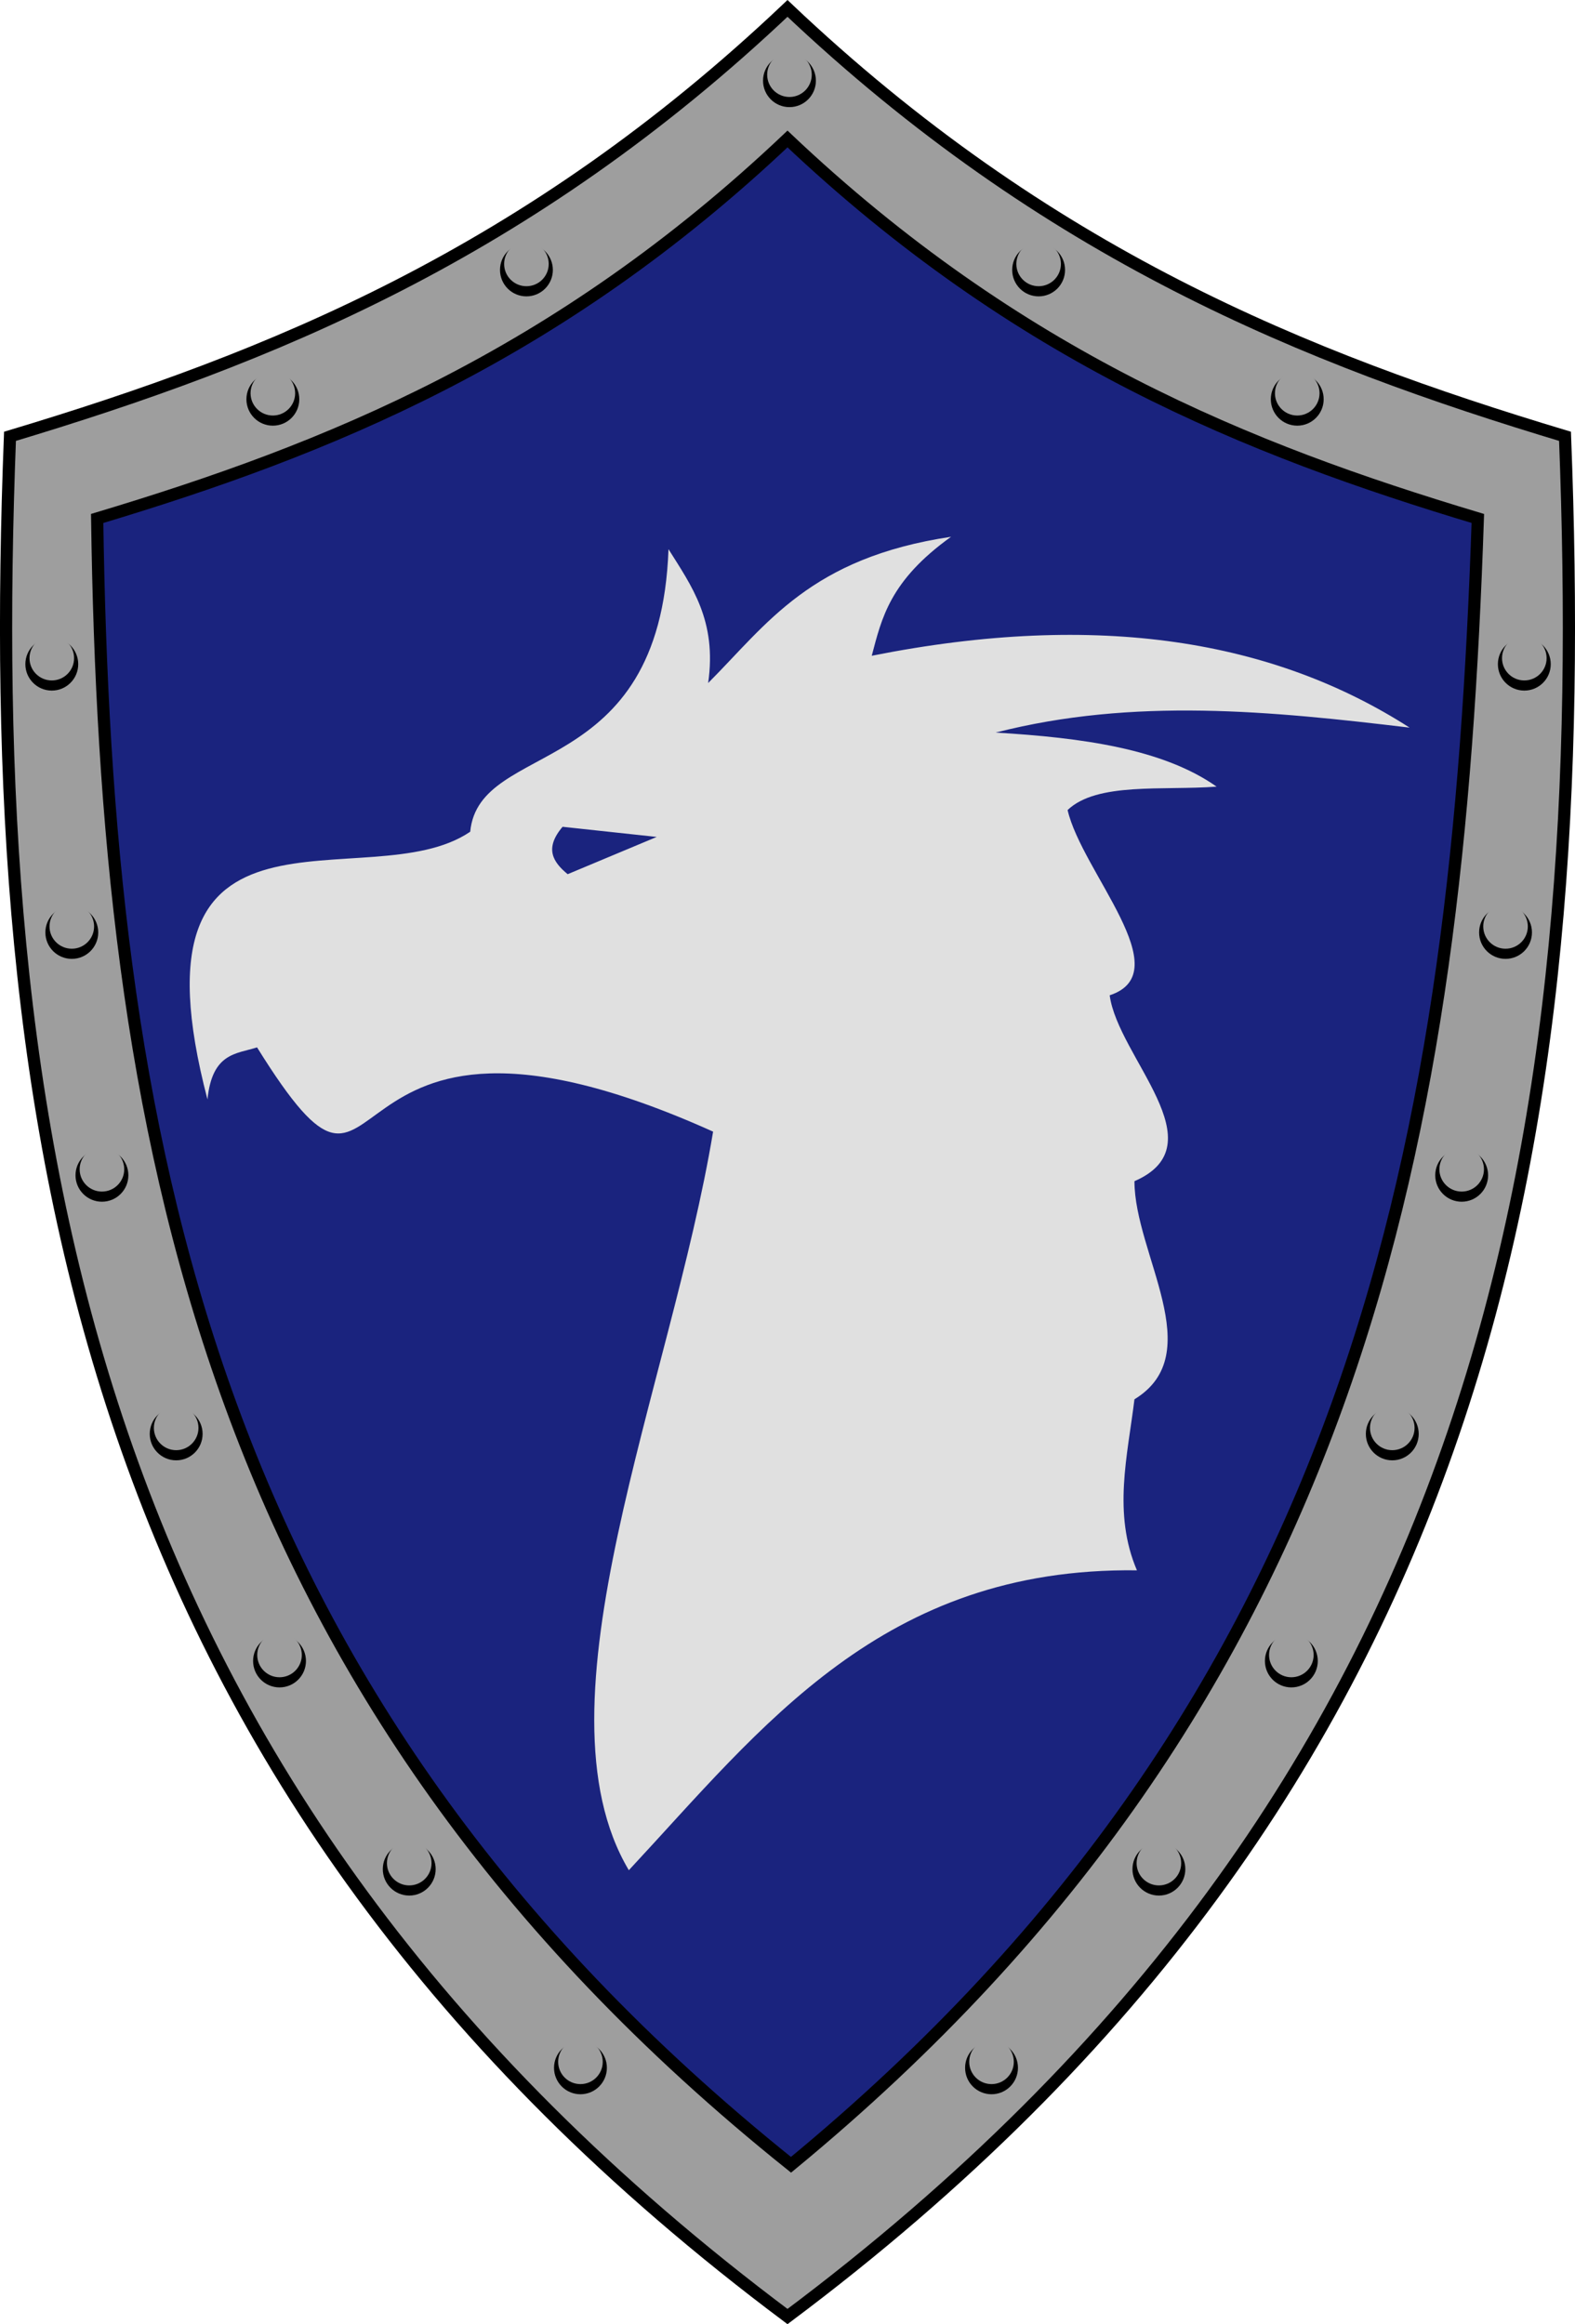 <?xml version="1.0" encoding="UTF-8" standalone="no"?>
<svg
   xmlns:dc="http://purl.org/dc/elements/1.1/"
   xmlns:cc="http://creativecommons.org/ns#"
   xmlns:rdf="http://www.w3.org/1999/02/22-rdf-syntax-ns#"
   xmlns:svg="http://www.w3.org/2000/svg"
   xmlns="http://www.w3.org/2000/svg"
   viewBox="0 0 129.15 190.587"
   height="190.587"
   width="129.15"
   version="1.1"
   id="svg2">
  <defs
     id="defs6" />
  <path
     id="path4138"
     d="M 64.575,0.689 C 43.323,20.843 22.071,29.391 0.819,35.779 -1.357,92.065 6.241,146.31 64.575,189.963 122.909,146.31 130.506,92.065 128.331,35.779 107.079,29.391 85.827,20.843 64.575,0.689 Z"
     style="fill:#9e9e9e;fill-opacity:1;fill-rule:evenodd;stroke:#000000;stroke-width:1px;stroke-linecap:butt;stroke-linejoin:miter;stroke-opacity:1" />
  <path
     style="fill:#1a237e;fill-opacity:1;fill-rule:evenodd;stroke:#000000;stroke-width:1;stroke-linecap:butt;stroke-linejoin:miter;stroke-miterlimit:4;stroke-dasharray:none;stroke-opacity:1"
     d="M 64.575,11.397 C 45.706,29.27 26.837,36.851 7.968,42.515 8.684,92.43 16.545,138.807 64.863,177.518 111.857,138.807 119.496,92.43 121.182,42.515 102.313,36.851 83.444,29.27 64.575,11.397 Z"
     id="path4150" />
  <path
     id="path4152"
     d="M 77.987,44.018 C 66.431,45.746 62.897,51.175 58.069,56.008 58.803,50.896 56.706,48.048 54.817,45.034 54.129,64.205 39.299,60.565 38.557,68.204 30.195,73.897 9.989,63.306 17.012,90.155 c 0.39,-3.836 2.361,-3.721 4.066,-4.268 11.852,19.049 3.836,-8.193 37.396,6.91 -3.477,20.922 -15.034,46.894 -6.91,60.566 10.947,-11.758 20.785,-24.856 41.664,-24.592 -1.994,-4.675 -0.776,-9.351 -0.203,-14.025 6.123,-3.735 10e-4,-11.922 0,-17.885 6.927,-3.007 -1.354,-10.163 -2.031,-15.244 5.735,-1.886 -2.287,-10.122 -3.451,-15.191 2.407,-2.306 7.839,-1.586 12.219,-1.92 -4.413,-3.103 -11.02,-4.012 -18.117,-4.432 11.314,-2.9 22.627,-1.758 33.941,-0.406 C 104.494,52.548 90.16,50.059 71.483,53.774 c 0.818,-3.083 1.471,-6.146 6.504,-9.756 z m -31.855,23.781 7.717,0.832 -7.301,3.055 c -1.188,-0.984 -1.937,-2.098 -0.416,-3.887 z"
     style="fill:#e0e0e0;fill-opacity:1;fill-rule:evenodd;stroke:none;stroke-width:1px;stroke-linecap:butt;stroke-linejoin:miter;stroke-opacity:1" />
  <g
     transform="translate(-145.597,10.983)"
     id="g4167">
    <circle
       r="2.167"
       cy="21.756"
       cx="251.971"
       id="circle4159"
       style="fill:#000000;fill-opacity:1;stroke:none;stroke-width:1;stroke-linecap:round;stroke-linejoin:round;stroke-miterlimit:4;stroke-dasharray:none;stroke-dashoffset:0;stroke-opacity:1" />
    <circle
       style="fill:#9e9e9e;fill-opacity:1;stroke:none;stroke-width:1;stroke-linecap:round;stroke-linejoin:round;stroke-miterlimit:4;stroke-dasharray:none;stroke-dashoffset:0;stroke-opacity:1"
       id="circle4161"
       cx="251.971"
       cy="21.263"
       r="1.828" />
  </g>
  <g
     transform="translate(-187.235,-15.138)"
     id="g4171">
    <circle
       style="fill:#000000;fill-opacity:1;stroke:none;stroke-width:1;stroke-linecap:round;stroke-linejoin:round;stroke-miterlimit:4;stroke-dasharray:none;stroke-dashoffset:0;stroke-opacity:1"
       id="circle4173"
       cx="251.971"
       cy="21.756"
       r="2.167" />
    <circle
       r="1.828"
       cy="21.263"
       cx="251.971"
       id="circle4175"
       style="fill:#9e9e9e;fill-opacity:1;stroke:none;stroke-width:1;stroke-linecap:round;stroke-linejoin:round;stroke-miterlimit:4;stroke-dasharray:none;stroke-dashoffset:0;stroke-opacity:1" />
  </g>
  <g
     id="g4177"
     transform="translate(-166.804,0.38)">
    <circle
       style="fill:#000000;fill-opacity:1;stroke:none;stroke-width:1;stroke-linecap:round;stroke-linejoin:round;stroke-miterlimit:4;stroke-dasharray:none;stroke-dashoffset:0;stroke-opacity:1"
       id="circle4179"
       cx="251.971"
       cy="21.756"
       r="2.167" />
    <circle
       r="1.828"
       cy="21.263"
       cx="251.971"
       id="circle4181"
       style="fill:#9e9e9e;fill-opacity:1;stroke:none;stroke-width:1;stroke-linecap:round;stroke-linejoin:round;stroke-miterlimit:4;stroke-dasharray:none;stroke-dashoffset:0;stroke-opacity:1" />
  </g>
  <g
     transform="translate(-208.804,0.38)"
     id="g4183">
    <circle
       r="2.167"
       cy="21.756"
       cx="251.971"
       id="circle4185"
       style="fill:#000000;fill-opacity:1;stroke:none;stroke-width:1;stroke-linecap:round;stroke-linejoin:round;stroke-miterlimit:4;stroke-dasharray:none;stroke-dashoffset:0;stroke-opacity:1" />
    <circle
       style="fill:#9e9e9e;fill-opacity:1;stroke:none;stroke-width:1;stroke-linecap:round;stroke-linejoin:round;stroke-miterlimit:4;stroke-dasharray:none;stroke-dashoffset:0;stroke-opacity:1"
       id="circle4187"
       cx="251.971"
       cy="21.263"
       r="1.828" />
  </g>
  <g
     id="g4189"
     transform="translate(-229.597,10.983)">
    <circle
       style="fill:#000000;fill-opacity:1;stroke:none;stroke-width:1;stroke-linecap:round;stroke-linejoin:round;stroke-miterlimit:4;stroke-dasharray:none;stroke-dashoffset:0;stroke-opacity:1"
       id="circle4191"
       cx="251.971"
       cy="21.756"
       r="2.167" />
    <circle
       r="1.828"
       cy="21.263"
       cx="251.971"
       id="circle4193"
       style="fill:#9e9e9e;fill-opacity:1;stroke:none;stroke-width:1;stroke-linecap:round;stroke-linejoin:round;stroke-miterlimit:4;stroke-dasharray:none;stroke-dashoffset:0;stroke-opacity:1" />
  </g>
  <g
     id="g4195"
     transform="translate(-126.977,32.707)">
    <circle
       style="fill:#000000;fill-opacity:1;stroke:none;stroke-width:1;stroke-linecap:round;stroke-linejoin:round;stroke-miterlimit:4;stroke-dasharray:none;stroke-dashoffset:0;stroke-opacity:1"
       id="circle4197"
       cx="251.971"
       cy="21.756"
       r="2.167" />
    <circle
       r="1.828"
       cy="21.263"
       cx="251.971"
       id="circle4199"
       style="fill:#9e9e9e;fill-opacity:1;stroke:none;stroke-width:1;stroke-linecap:round;stroke-linejoin:round;stroke-miterlimit:4;stroke-dasharray:none;stroke-dashoffset:0;stroke-opacity:1" />
  </g>
  <g
     transform="translate(-128.517,54.707)"
     id="g4201">
    <circle
       r="2.167"
       cy="21.756"
       cx="251.971"
       id="circle4203"
       style="fill:#000000;fill-opacity:1;stroke:none;stroke-width:1;stroke-linecap:round;stroke-linejoin:round;stroke-miterlimit:4;stroke-dasharray:none;stroke-dashoffset:0;stroke-opacity:1" />
    <circle
       style="fill:#9e9e9e;fill-opacity:1;stroke:none;stroke-width:1;stroke-linecap:round;stroke-linejoin:round;stroke-miterlimit:4;stroke-dasharray:none;stroke-dashoffset:0;stroke-opacity:1"
       id="circle4205"
       cx="251.971"
       cy="21.263"
       r="1.828" />
  </g>
  <g
     id="g4207"
     transform="translate(-132.114,74.621)">
    <circle
       style="fill:#000000;fill-opacity:1;stroke:none;stroke-width:1;stroke-linecap:round;stroke-linejoin:round;stroke-miterlimit:4;stroke-dasharray:none;stroke-dashoffset:0;stroke-opacity:1"
       id="circle4209"
       cx="251.971"
       cy="21.756"
       r="2.167" />
    <circle
       r="1.828"
       cy="21.263"
       cx="251.971"
       id="circle4211"
       style="fill:#9e9e9e;fill-opacity:1;stroke:none;stroke-width:1;stroke-linecap:round;stroke-linejoin:round;stroke-miterlimit:4;stroke-dasharray:none;stroke-dashoffset:0;stroke-opacity:1" />
  </g>
  <g
     transform="translate(-137.804,95.828)"
     id="g4213">
    <circle
       r="2.167"
       cy="21.756"
       cx="251.971"
       id="circle4215"
       style="fill:#000000;fill-opacity:1;stroke:none;stroke-width:1;stroke-linecap:round;stroke-linejoin:round;stroke-miterlimit:4;stroke-dasharray:none;stroke-dashoffset:0;stroke-opacity:1" />
    <circle
       style="fill:#9e9e9e;fill-opacity:1;stroke:none;stroke-width:1;stroke-linecap:round;stroke-linejoin:round;stroke-miterlimit:4;stroke-dasharray:none;stroke-dashoffset:0;stroke-opacity:1"
       id="circle4217"
       cx="251.971"
       cy="21.263"
       r="1.828" />
  </g>
  <g
     id="g4219"
     transform="translate(-146.08,114.449)">
    <circle
       style="fill:#000000;fill-opacity:1;stroke:none;stroke-width:1;stroke-linecap:round;stroke-linejoin:round;stroke-miterlimit:4;stroke-dasharray:none;stroke-dashoffset:0;stroke-opacity:1"
       id="circle4221"
       cx="251.971"
       cy="21.756"
       r="2.167" />
    <circle
       r="1.828"
       cy="21.263"
       cx="251.971"
       id="circle4223"
       style="fill:#9e9e9e;fill-opacity:1;stroke:none;stroke-width:1;stroke-linecap:round;stroke-linejoin:round;stroke-miterlimit:4;stroke-dasharray:none;stroke-dashoffset:0;stroke-opacity:1" />
  </g>
  <g
     transform="translate(-156.942,131.518)"
     id="g4225">
    <circle
       r="2.167"
       cy="21.756"
       cx="251.971"
       id="circle4227"
       style="fill:#000000;fill-opacity:1;stroke:none;stroke-width:1;stroke-linecap:round;stroke-linejoin:round;stroke-miterlimit:4;stroke-dasharray:none;stroke-dashoffset:0;stroke-opacity:1" />
    <circle
       style="fill:#9e9e9e;fill-opacity:1;stroke:none;stroke-width:1;stroke-linecap:round;stroke-linejoin:round;stroke-miterlimit:4;stroke-dasharray:none;stroke-dashoffset:0;stroke-opacity:1"
       id="circle4229"
       cx="251.971"
       cy="21.263"
       r="1.828" />
  </g>
  <g
     id="g4231"
     transform="translate(-170.666,147.811)">
    <circle
       style="fill:#000000;fill-opacity:1;stroke:none;stroke-width:1;stroke-linecap:round;stroke-linejoin:round;stroke-miterlimit:4;stroke-dasharray:none;stroke-dashoffset:0;stroke-opacity:1"
       id="circle4233"
       cx="251.971"
       cy="21.756"
       r="2.167" />
    <circle
       r="1.828"
       cy="21.263"
       cx="251.971"
       id="circle4235"
       style="fill:#9e9e9e;fill-opacity:1;stroke:none;stroke-width:1;stroke-linecap:round;stroke-linejoin:round;stroke-miterlimit:4;stroke-dasharray:none;stroke-dashoffset:0;stroke-opacity:1" />
  </g>
  <g
     transform="translate(-204.374,147.811)"
     id="g4237">
    <circle
       r="2.167"
       cy="21.756"
       cx="251.971"
       id="circle4239"
       style="fill:#000000;fill-opacity:1;stroke:none;stroke-width:1;stroke-linecap:round;stroke-linejoin:round;stroke-miterlimit:4;stroke-dasharray:none;stroke-dashoffset:0;stroke-opacity:1" />
    <circle
       style="fill:#9e9e9e;fill-opacity:1;stroke:none;stroke-width:1;stroke-linecap:round;stroke-linejoin:round;stroke-miterlimit:4;stroke-dasharray:none;stroke-dashoffset:0;stroke-opacity:1"
       id="circle4241"
       cx="251.971"
       cy="21.263"
       r="1.828" />
  </g>
  <g
     id="g4243"
     transform="translate(-218.414,131.518)">
    <circle
       style="fill:#000000;fill-opacity:1;stroke:none;stroke-width:1;stroke-linecap:round;stroke-linejoin:round;stroke-miterlimit:4;stroke-dasharray:none;stroke-dashoffset:0;stroke-opacity:1"
       id="circle4245"
       cx="251.971"
       cy="21.756"
       r="2.167" />
    <circle
       r="1.828"
       cy="21.263"
       cx="251.971"
       id="circle4247"
       style="fill:#9e9e9e;fill-opacity:1;stroke:none;stroke-width:1;stroke-linecap:round;stroke-linejoin:round;stroke-miterlimit:4;stroke-dasharray:none;stroke-dashoffset:0;stroke-opacity:1" />
  </g>
  <g
     transform="translate(-229.05,114.449)"
     id="g4249">
    <circle
       r="2.167"
       cy="21.756"
       cx="251.971"
       id="circle4251"
       style="fill:#000000;fill-opacity:1;stroke:none;stroke-width:1;stroke-linecap:round;stroke-linejoin:round;stroke-miterlimit:4;stroke-dasharray:none;stroke-dashoffset:0;stroke-opacity:1" />
    <circle
       style="fill:#9e9e9e;fill-opacity:1;stroke:none;stroke-width:1;stroke-linecap:round;stroke-linejoin:round;stroke-miterlimit:4;stroke-dasharray:none;stroke-dashoffset:0;stroke-opacity:1"
       id="circle4253"
       cx="251.971"
       cy="21.263"
       r="1.828" />
  </g>
  <g
     id="g4255"
     transform="translate(-237.525,95.828)">
    <circle
       style="fill:#000000;fill-opacity:1;stroke:none;stroke-width:1;stroke-linecap:round;stroke-linejoin:round;stroke-miterlimit:4;stroke-dasharray:none;stroke-dashoffset:0;stroke-opacity:1"
       id="circle4257"
       cx="251.971"
       cy="21.756"
       r="2.167" />
    <circle
       r="1.828"
       cy="21.263"
       cx="251.971"
       id="circle4259"
       style="fill:#9e9e9e;fill-opacity:1;stroke:none;stroke-width:1;stroke-linecap:round;stroke-linejoin:round;stroke-miterlimit:4;stroke-dasharray:none;stroke-dashoffset:0;stroke-opacity:1" />
  </g>
  <g
     transform="translate(-243.612,74.621)"
     id="g4261">
    <circle
       r="2.167"
       cy="21.756"
       cx="251.971"
       id="circle4263"
       style="fill:#000000;fill-opacity:1;stroke:none;stroke-width:1;stroke-linecap:round;stroke-linejoin:round;stroke-miterlimit:4;stroke-dasharray:none;stroke-dashoffset:0;stroke-opacity:1" />
    <circle
       style="fill:#9e9e9e;fill-opacity:1;stroke:none;stroke-width:1;stroke-linecap:round;stroke-linejoin:round;stroke-miterlimit:4;stroke-dasharray:none;stroke-dashoffset:0;stroke-opacity:1"
       id="circle4265"
       cx="251.971"
       cy="21.263"
       r="1.828" />
  </g>
  <g
     id="g4267"
     transform="translate(-246.083,54.707)">
    <circle
       style="fill:#000000;fill-opacity:1;stroke:none;stroke-width:1;stroke-linecap:round;stroke-linejoin:round;stroke-miterlimit:4;stroke-dasharray:none;stroke-dashoffset:0;stroke-opacity:1"
       id="circle4269"
       cx="251.971"
       cy="21.756"
       r="2.167" />
    <circle
       r="1.828"
       cy="21.263"
       cx="251.971"
       id="circle4271"
       style="fill:#9e9e9e;fill-opacity:1;stroke:none;stroke-width:1;stroke-linecap:round;stroke-linejoin:round;stroke-miterlimit:4;stroke-dasharray:none;stroke-dashoffset:0;stroke-opacity:1" />
  </g>
  <g
     transform="translate(-247.724,32.707)"
     id="g4273">
    <circle
       r="2.167"
       cy="21.756"
       cx="251.971"
       id="circle4275"
       style="fill:#000000;fill-opacity:1;stroke:none;stroke-width:1;stroke-linecap:round;stroke-linejoin:round;stroke-miterlimit:4;stroke-dasharray:none;stroke-dashoffset:0;stroke-opacity:1" />
    <circle
       style="fill:#9e9e9e;fill-opacity:1;stroke:none;stroke-width:1;stroke-linecap:round;stroke-linejoin:round;stroke-miterlimit:4;stroke-dasharray:none;stroke-dashoffset:0;stroke-opacity:1"
       id="circle4277"
       cx="251.971"
       cy="21.263"
       r="1.828" />
  </g>
</svg>
